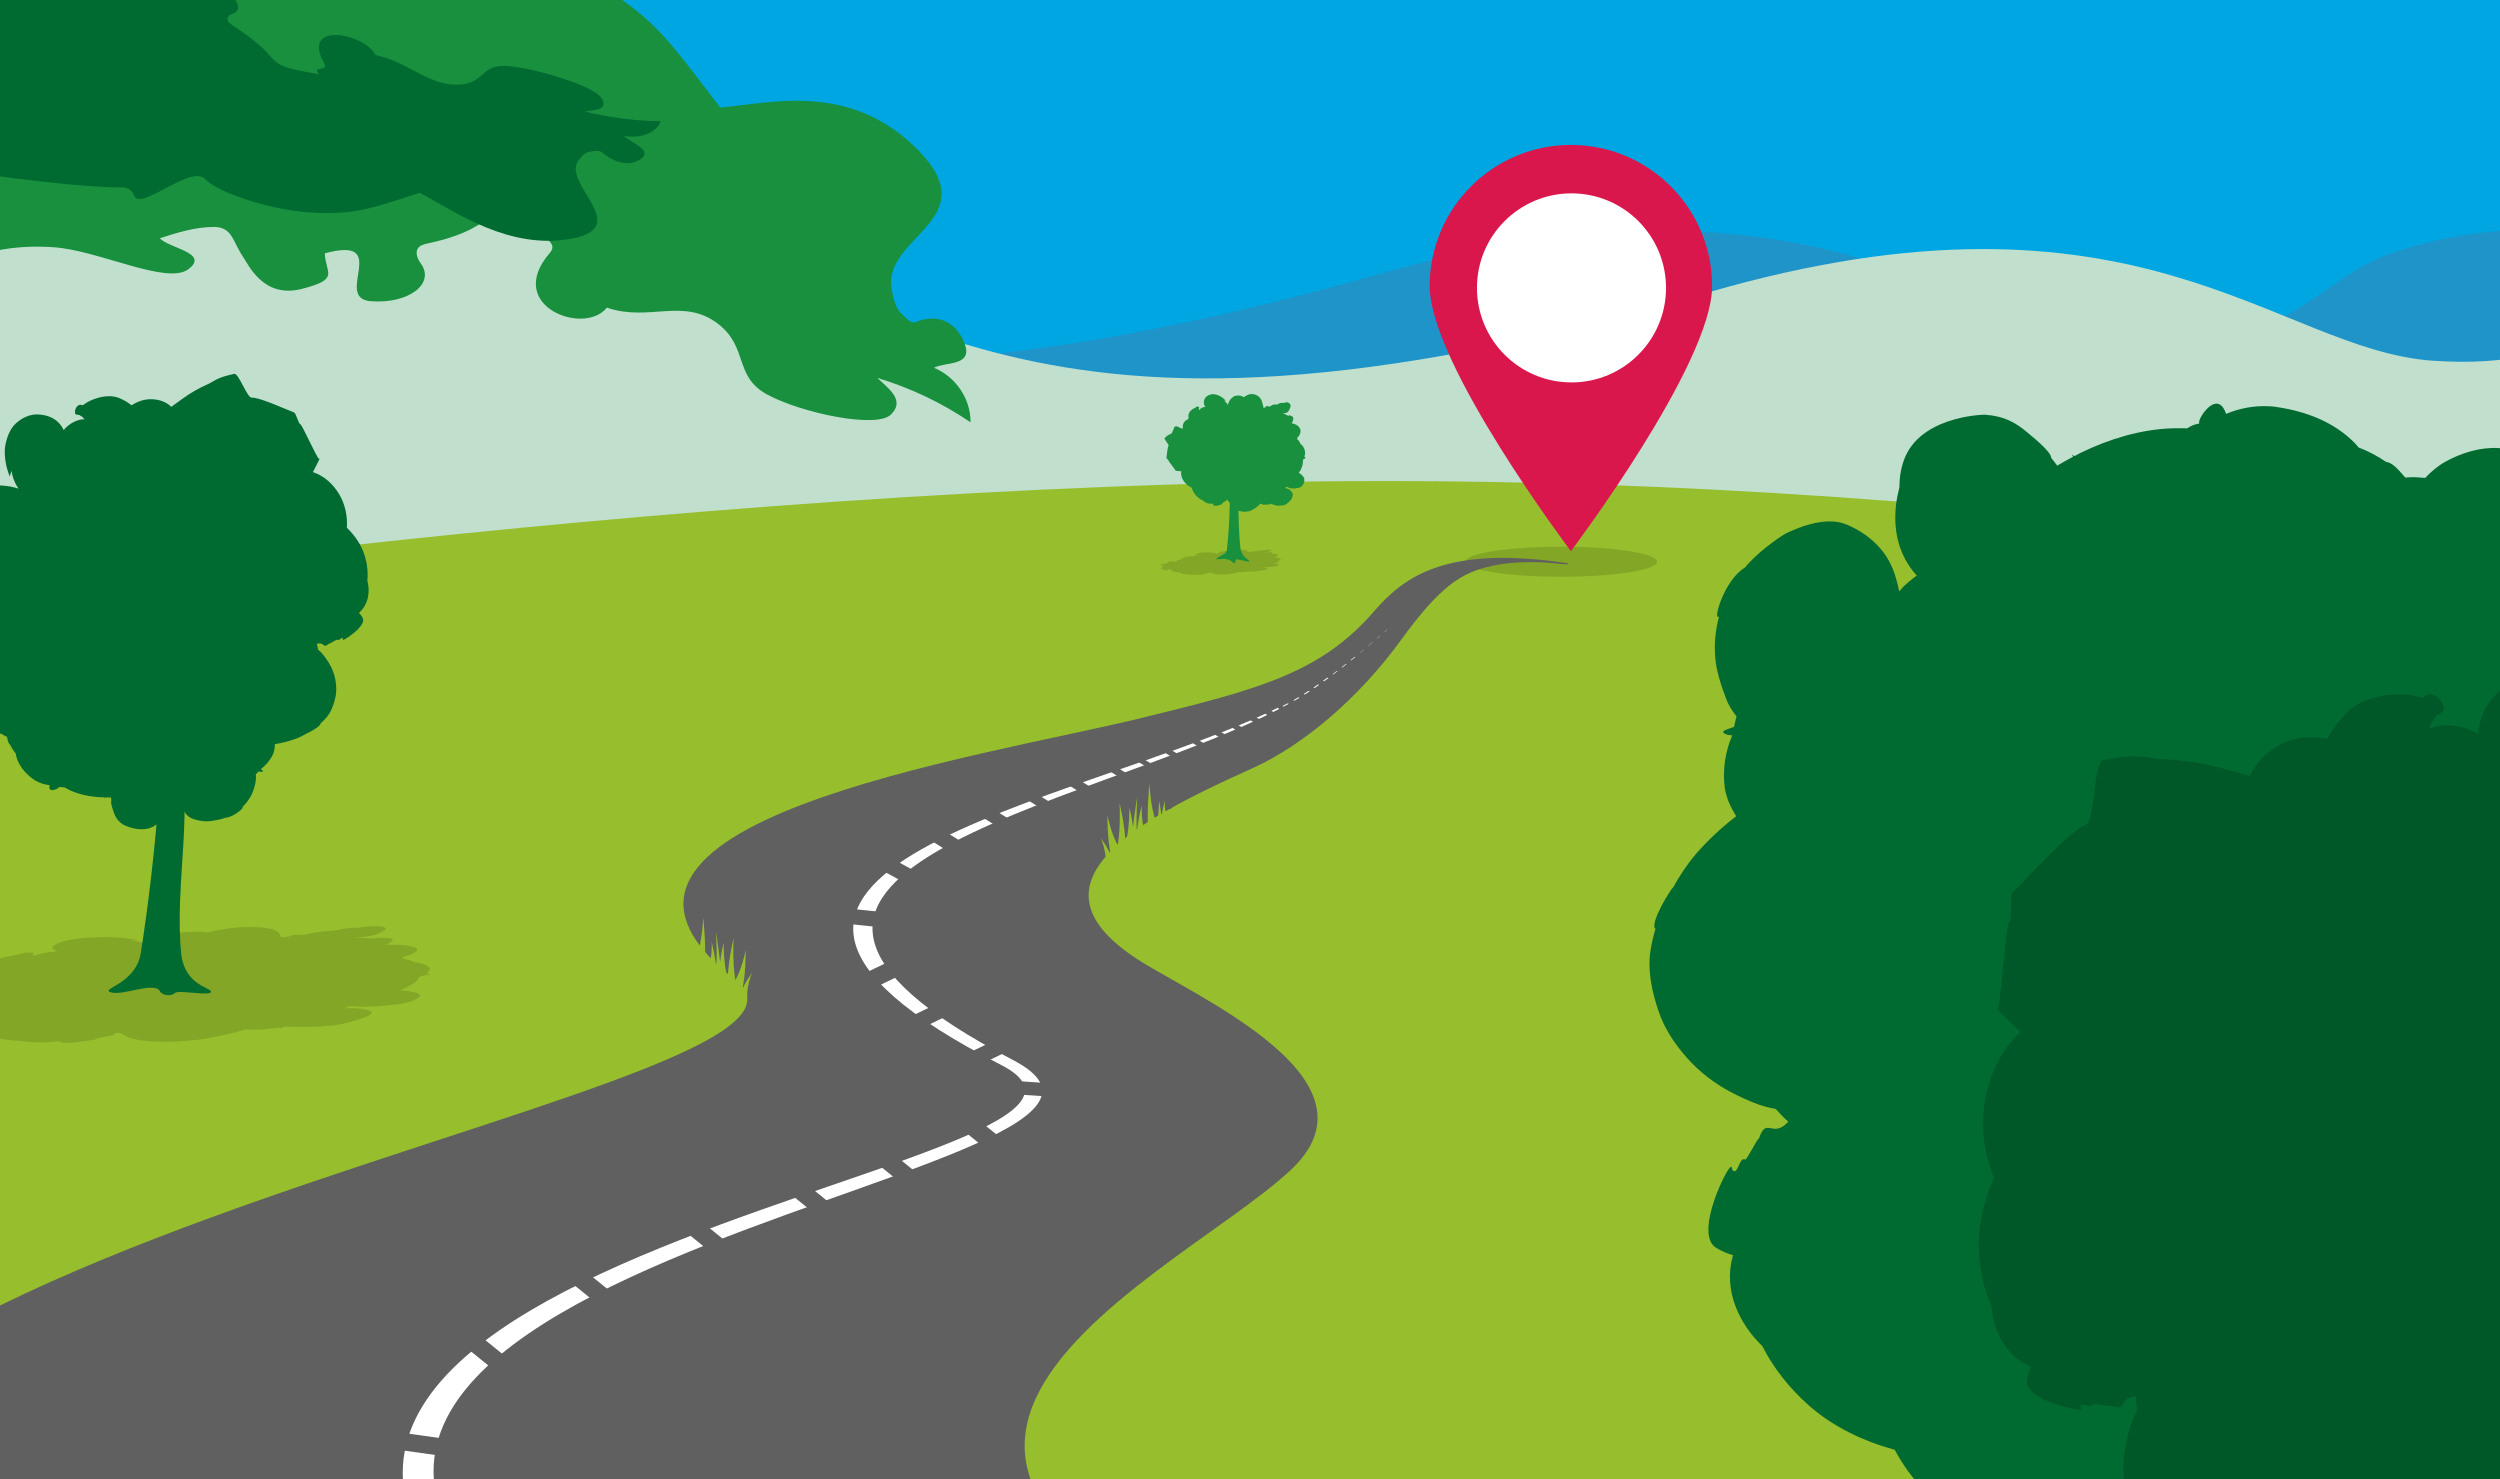 <?xml version="1.0" encoding="UTF-8"?>
<svg xmlns="http://www.w3.org/2000/svg" id="Laag_1" version="1.1" viewBox="0 0 1280 757.5" width="1280" height="757.5" x="0" y="0">
  <!-- Generator: Adobe Illustrator 29.7.1, SVG Export Plug-In . SVG Version: 2.1.1 Build 8)  -->
  <rect x="-196.2" y="-83.7" width="1576.4" height="1080.6" fill="#00a6e1"/>
  <path d="M1412,137s-96.1-38.9-187.4-7.4c-39.8,13.7-52.1,51.9-135.2,46.3-83.1-5.6-156.6-99.8-384.6-35.2-373.1,105.7-424.1-6.8-576-35.2-178.4-33.4-403.3,66.7-403.3,66.7l-4.9,871.2,1698.7,19.5-7.3-925.8Z" fill="#1e94c9"/>
  <path d="M1557.3,146.1s-92.8-38.5-181-7.3c-38.4,13.6-50.4,51.4-130.6,45.9-80.3-5.5-151.2-98.8-371.4-34.9-360.3,104.6-409.5-6.7-556.3-34.9-172.3-33-389.5-23-389.5-23l-4.7,951.7,1640.4,19.3-7.1-916.7Z" fill="#c0e0cd"/>
  <path d="M1380.3,1002.5H-78.9V312.8s418.7-66.5,788.2-66.5,671,66.5,671,66.5v689.7Z" fill="#96be2d"/>
  <ellipse cx="799.3" cy="287.6" rx="49.1" ry="7.7" fill="#83a627"/>
  <path d="M376.4,501.7c-103.8-80.8,125.6-113.8,208.9-134.3,59.1-14.5,90.9-22.8,118.2-54.4,15.8-18.3,37.6-33.9,99.3-24.6,0,0,1.6.9-3.9.3s-20.8-2.2-35.7,1.2-25.5,9.7-46.2,38.2-49.2,53.4-76.3,65.5c-61,27.3-121.5,60.5-52.9,100.9,36.4,21.4,119.5,61.1,73,104.6-63.6,59.4-310.6,162.2,76.9,274.4-98.2-12.2-827.5,17-848.9-14.6-145.1-213.7,567.1-295.3,487.6-357.2Z" fill="#606060"/>
  <path d="M-37,522.1c3.1-.1,6.1-.3,9.2-.4-1.6,1.7-.2,3.2,3.2,4.3,3.3,1.1,8.5,1.9,14.9,2.3,1.5,1.3,4.2,2.6,8.7,3.4,3.4.6,7.5,1.1,12.2,1.3,4.6.8,11.6,1,19,.1.1,0,.2,0,.3,0,.3.3.8.5,1.4.7,2.8.9,18.9-1.8,17.7-1.8-.3,0-.5,0-.8,0-.9-.2,3.2-.5,2.5-.7-.1,0,4.8-.9,4.7-.9,5-.7,0-.6,4-1.6.8.1,1.7.3,2.6.4.2.2.4.5.7.7.6.4,1.5.8,2.5,1.2,1.7.6,4,1.2,6.9,1.6,2.8.4,6.1.6,9.8.7,4,0,8.4,0,12.8-.5,1.7-.2,3.3-.3,4.9-.5,1,.2,9.3-1.3,9.1-1.4,2.6-.5,5.1-1,7.4-1.5,3.1-.7,6.1-1.6,8.7-2.4,1.8.1,3.8.2,6,.1,3.6-.1,7.8-.5,11.4-1.1,0,.3.6.5,1,.3,0,0,.6-.3.9-.5.8,0,1.5-.2,2.3-.3,1.1.1,2.3.2,3.8.2,2.8,0,5.7,0,8.7,0,3-.1,6-.4,8.9-.7-1.4.4,7.9-.7,10.9-1.9.4,0,.8-.2,1.1-.3,1.4-.3,2.6-.7,3.7-1.1,1.2-.4,2.5-.8,3.4-1.2,1.4-.7,2.8-1.5,2.8-2.2,0-.2-.2-.5-.6-.7-1.6-.8-4.6-1.4-9-1.5-1.6,0-3.2,0-4.8,0,.4,0,.8-.2,1.1-.3.9-.2,1.7-.5,2.5-.8.4,0,.8.1,1.2.1,3.9.4,8.5.3,13.6-.1,1.4-.1,2.7-.3,4-.4,2.3-.2,4.7-.4,6.8-.7,9.4-1.5,10.2-4.6,9.9-4.4,0-.1,0-.2-.1-.3-.3-.5-1.4-.9-3.1-1.3-.5-.1-3.9-.9-5.3-.8-.5,0-1.1-.1-1.6-.2.8-.3,1.4-.6,2.1-.9.1,0,.3,0,.4,0,0,0,0,0,0,0,0,0-.2,0-.3-.1.3-.1.6-.3.9-.4,3.2-1.5,5.6-3.1,6.2-4.5.1-.2.2-.5.2-.7.4-.2.8-.3,1-.5,0,0,.1-.1.2-.2,0,0,0,0,0,0,.6,0,6.8-1.1,3.4-1.3-.3,0-.7,0-1.1,0,1.4-.7,2.1-1.4,2.1-2.1,0-.1,0-.3,0-.4-.6-1.3-2.5-2.4-6.8-3.1-.3,0-.7,0-1-.1-.7-.4-1.6-.8-2.8-1.1,0-.3-2.4-.6-3.1-.7,0,0,0,0,0,0,0,0,0,0,0-.1.1-.3.2-.5,0-.8,1.5-.4,2.8-.8,3.8-1.2,2.1-.8,3.5-1.8,3.5-2.6,0-.3-.2-.6-.8-.9-2.4-1.3-8.6-1.8-15.6-1.6.6-.2,1.1-.4,1.6-.6,1.7-.8,2.3-1.6,2.3-2.4,0-.3-6.4-.8-7.6-.5-.6.1-1.2.2-1.8.3-.5,0-1,0-1.4,0-3-.2-6.1-.4-9.1-.5,3.7-.1,7.8-.5,10.7-1.3,2.1-.6,5.7-2.7,5.7-3.1,0,0,0-.1,0-.2-.3-.5-1.1-.9-3.2-1.1-1.7-.1-3.5-.1-5.8,0-1.7.2-3.4.4-4.8.7-1.4,0-3,0-4.9.2-2.4.2-4.9.7-7,1.2-.8,0-1.7.1-2.5.2.2-.1-6.3.5-7.7.8-1.9.4-3.9.8-6,1.2-.3,0-.5,0-.8.1.1-.1-5.1-.2-5.9.3-.4.2-.9.4-1.4.7-.5,0-1.1,0-1.6.1-.8,0-1.5,0-2.2,0,0-.3,0-.6-.2-.9-.7-1.1-1.4-2.4-4.5-3.2-2.7-.7-6.5-1.1-11.6-1.1-3.9,0-8.3.4-12.1,1-3.2.5-6.4,1.1-8.7,1.8-.6,0-1.3-.1-1.9-.2-2.7-.2-6.2-.1-9.5,0-3,.2-6.9.6-9.4,1.2-3.3.8-6.2,1.6-8,2.5-1.5.7-2.9,1.5-3.5,2.2,0,0,0,0,0,0-.9-.4-1.9-.7-3.1-.9-1.1-.2-2.5-.5-4-.7,1.2,0,2.4,0,3.7,0,0,0,0,0,0,0,0,0,0,0,0,0-1.9-.4-4.1-.9-6.7-1.1-2.6-.3-5.4-.6-8.7-.6-4.3,0-9.6,0-14.3.6-5,.6-9.2,1.5-11.7,2.6-2.3,1-3.4,2.1-2.2,3,.4.4,1.2.7,2.2,1-4.3.4-8.5,1.1-11.3,2-.3.1-.6.2-.9.3-.2-.1-.4-.3-.6-.4,0-.2,0-.3,0-.5,1-.3,1-.7.1-.6.1-.1-5.6-.3-6.3.7-2.7.4-5.2.9-7.5,1.4-3.6.9-7,2-7.8,3-.5.7-.6,1.4-.2,2-3.8.7-7,1.4-9.3,2.3-2.5,1-3.6,2.1-2.6,3,0,0,0,0,0,0-5.5.8-10.3-.8-15.5.2-2.4.4-5.6,3.3-7.9,3.8-2.1.4-4.5.8-6.6,1.3-2.7.6-4.9,1.2-7.2,1.9-1.9.6,8.4,2.7,6.7,3.2-2.7.9-4.9,5.3-5.8,6.2-.2.3,4.3,1,4.1,1.2-1,.1,13,3.7,11.9,3.8" fill="#83a627"/>
  <path d="M654.2,362.4c-100.7,49.9-338.3,82.3-141.9,182.7,107.6,55-524.3,100.4-224.7,317.9l17.6-3c-304.2-211.6,332.4-255.4,213.4-317.3-186.2-96.8,36.7-127.9,136.3-179.7l-.6-.6Z" fill="#fff"/>
  <polygon points="238.9 747.2 194.7 741 196.1 732.2 240.3 738.4 238.9 747.2" fill="#606060"/>
  <polygon points="264.4 710.8 230.5 683.3 236.6 676.5 270.5 704 264.4 710.8" fill="#606060"/>
  <polygon points="316.6 676.3 282.7 648.8 288.9 642.1 322.8 669.5 316.6 676.3" fill="#606060"/>
  <polygon points="375.1 650.2 341.2 622.7 347.4 615.9 381.3 643.4 375.1 650.2" fill="#606060"/>
  <polygon points="425.5 628.2 391.6 600.7 397.7 593.9 431.6 621.4 425.5 628.2" fill="#606060"/>
  <polygon points="471.4 613.9 437.5 586.4 443.7 579.7 477.6 607.2 471.4 613.9" fill="#606060"/>
  <polygon points="512.3 594.3 478.4 566.8 484.6 560.1 518.5 587.6 512.3 594.3" fill="#606060"/>
  <polygon points="545.8 562 501.2 559.1 501.7 552.3 546.3 555.2 545.8 562" fill="#606060"/>
  <polygon points="531.8 530.6 492 549.8 488.3 542.8 528 523.6 531.8 530.6" fill="#606060"/>
  <polygon points="500.1 512.8 460.3 532 456.6 525.1 496.4 505.9 500.1 512.8" fill="#606060"/>
  <polygon points="473.9 493.1 434.1 512.3 429.9 504.5 469.7 485.3 473.9 493.1" fill="#606060"/>
  <polygon points="471.4 476.9 426.9 472.3 427.9 464.5 472.3 469.1 471.4 476.9" fill="#606060"/>
  <polygon points="480.7 461.5 442 440.4 446.1 433.8 484.8 454.9 480.7 461.5" fill="#606060"/>
  <polygon points="508.1 450 470.8 426.7 475.3 420.4 512.6 443.6 508.1 450" fill="#606060"/>
  <polygon points="538.3 440.5 501 417.2 504.7 411.9 542 435.2 538.3 440.5" fill="#606060"/>
  <polygon points="560.4 431 523.1 407.7 526 403.5 563.3 426.7 560.4 431" fill="#606060"/>
  <polygon points="577.4 420.9 540.1 397.6 543 393.4 580.3 416.6 577.4 420.9" fill="#606060"/>
  <polygon points="599.4 414.3 562.1 391.1 564.2 388.1 601.5 411.3 599.4 414.3" fill="#606060"/>
  <polygon points="606.8 401.8 577.2 383.4 575.6 385.6 605.2 404 606.8 401.8" fill="#606060"/>
  <polygon points="619.3 396.2 591 378.6 589.4 381 617.7 398.6 619.3 396.2" fill="#606060"/>
  <polygon points="628.6 391.6 599.2 373.3 600.8 370.9 630.2 389.2 628.6 391.6" fill="#606060"/>
  <polygon points="640.8 387.8 611.4 369.5 613 367.2 642.4 385.5 640.8 387.8" fill="#606060"/>
  <polygon points="649.2 384 619.8 365.7 621.4 363.4 650.8 381.7 649.2 384" fill="#606060"/>
  <polygon points="658.7 380.3 629.3 361.9 630.9 359.6 660.3 377.9 658.7 380.3" fill="#606060"/>
  <polygon points="665.9 376.7 636.5 358.4 638.2 356 667.6 374.3 665.9 376.7" fill="#606060"/>
  <path d="M680.4,346.7c-8.3,6.2-16.6,11.6-23.5,14.9" fill="none" stroke="#fff" stroke-miterlimit="10" stroke-width=".5"/>
  <path d="M694.2,336c-4.1,3.3-8.3,6.7-12.6,9.9" fill="none" stroke="#fff" stroke-miterlimit="10" stroke-width=".3"/>
  <path d="M710.3,322.3c-4.6,4.1-9.1,7.9-14.8,12.6" fill="none" stroke="#fff" stroke-miterlimit="10" stroke-width=".1"/>
  <polygon points="672.1 367.9 648.1 353.2 649.8 350.8 673.8 365.6 672.1 367.9" fill="#606060"/>
  <polygon points="677.6 364.8 655.7 351.5 657.3 349.2 679.2 362.5 677.6 364.8" fill="#606060"/>
  <polygon points="681.7 360.8 661.3 348.5 663 346.2 683.3 358.5 681.7 360.8" fill="#606060"/>
  <polygon points="687.2 358.1 664.9 344.2 666.6 341.9 688.8 355.7 687.2 358.1" fill="#606060"/>
  <polygon points="689.2 352.8 671.3 341.7 672.9 339.4 690.8 350.5 689.2 352.8" fill="#606060"/>
  <polygon points="694.2 349.5 677.7 339.2 679.3 336.9 695.9 347.2 694.2 349.5" fill="#606060"/>
  <polygon points="699.1 346.1 684.1 336.8 685.7 334.4 700.8 343.8 699.1 346.1" fill="#606060"/>
  <polygon points="702 341.3 690.5 334.3 692.1 332 703.6 339 702 341.3" fill="#606060"/>
  <polygon points="706.2 337.4 696.9 331.8 698.5 329.5 707.8 335.1 706.2 337.4" fill="#606060"/>
  <polygon points="707.3 331.7 699.3 326.9 700.9 324.5 708.9 329.3 707.3 331.7" fill="#606060"/>
  <polygon points="710.7 328 700.8 322 702.4 319.6 712.3 325.6 710.7 328" fill="#606060"/>
  <line x1="917.4" y1="565.5" x2="928.6" y2="567.8" fill="none"/>
  <path d="M876.6,146.5c0,39.9-72.3,135.7-72.3,135.7,0,0-72.3-95.8-72.3-135.7s32.4-72.3,72.3-72.3,72.3,32.4,72.3,72.3Z" fill="#da174d"/>
  <g>
    <path d="M81.3,369.4c3.1,8.8-1,66.1-9.2,118.5-2.6,16.3-21.5,18.3-15.2,20.2,6.3,1.9,22.8-6.1,25.2-.2,1.7,2,5.8,2.2,7.5.5s17.7,1.7,18.4-.5-12.8-2.9-15.1-18.6c-4.1-36.2,7.7-80.2-3-107.4-10.6-27.2-21.2-33.1-21.2-33.1l-1.9.3s11.4,11.6,14.5,20.3Z" fill="#006b31"/>
    <path d="M107.2,355.3l-18.3,29.9s4,7.8,4,7.2c.4-5.7,3.7-13.3,6.7-19.5.2-.5,13.6-3.8,13.6-3.8l-.4-1.3s-11.9,1.9-11.4,1.1c3.9-7.1,7.6-12.4,7.6-12.4l-1.8-1.2Z" fill="#006b31"/>
    <path d="M84.6,394.4c-12.1-6.7-15.3-15.9-15.3-15.9l-1.3-.5,1.1,5.9-12.6-10.3-.3,2.3c3.9,4.1,28.1,25,28.4,24.6.3-.5,0-6.1,0-6.1" fill="#006b31"/>
  </g>
  <path d="M626.6,178.9s0,0-.1,0c0,0,0,0,.1,0,0,0,0,0,0,0Z" fill="#18903d"/>
  <path d="M602.4,241.1c.8,0,1.6.2,2.4.2-.3,1.7.2,3.4,1.2,4.9,1,1.5,2.4,2.7,4.1,3.5.5,1.5,1.3,3,2.5,4.3.9.9,2.1,1.7,3.3,2.3,1.3,1.2,3.1,1.9,5,1.5,0,0,0,0,0,0,.1.3.2.6.4.8.8,1.2,4.9-.6,4.5-.7,0,0-.1,0-.2,0-.2-.3.8-.3.6-.6,0,0,1.2-.6,1.2-.7,1.3-.4,0-.6.9-1.4.2.2.5.4.7.6,0,.3.1.5.2.8.2.5.5,1,.7,1.4.5.8,1.1,1.5,1.9,2.2.8.6,1.7,1.1,2.6,1.4,1.1.3,2.2.5,3.3.4.4,0,.9-.1,1.3-.2.3.3,2.4-.8,2.3-.9.7-.3,1.3-.7,1.9-1.1.8-.6,1.5-1.3,2.1-2,.5.3,1,.5,1.6.6.9.1,2,0,3-.3,0,.3.2.6.3.4,0,0,.1-.3.2-.5.2,0,.4,0,.6-.1.3.2.6.4,1,.5.7.2,1.5.5,2.3.5.8,0,1.6,0,2.3-.2-.3.3,2-.2,2.7-1.2,0,0,.2-.1.3-.2.3-.3.6-.6.9-.9.3-.3.6-.7.8-1.1.3-.6.6-1.4.6-2.1,0-.3,0-.5-.2-.8-.5-1-1.3-1.8-2.5-2.2-.4-.1-.8-.2-1.3-.3,0,0,.2-.1.3-.2.2-.2.4-.4.6-.6.1,0,.2.2.3.2,1,.7,2.3.9,3.6.8.4,0,.7,0,1-.2.6,0,1.2,0,1.8-.3,2.4-.9,2.4-4.2,2.3-4,0-.1,0-.2,0-.4-.1-.6-.4-1.1-.9-1.6-.1-.2-1.1-1.2-1.5-1.2-.1-.1-.3-.2-.4-.3.2-.3.3-.5.5-.8,0,0,0,0,.1,0,0,0,0,0,0,0,0,0,0,0,0-.1,0-.1.1-.2.2-.3.7-1.4,1.3-2.9,1.3-4.4,0-.3,0-.5,0-.8.1-.1.2-.3.2-.4,0,0,0-.1,0-.2,0,0,0,0,0,0,.2.1,1.7-.7.8-1.2,0,0-.2,0-.3-.1.3-.7.5-1.4.4-2.1,0-.2,0-.3,0-.4-.2-1.4-.8-2.7-2-3.8,0,0-.2-.1-.3-.2-.2-.5-.5-.9-.8-1.4,0-.4-.7-.8-.9-.9,0,0,0,0,0,0,0,0,0,0,0-.1,0-.3,0-.6,0-.8.4-.3.7-.6.9-1,.5-.8.8-1.7.8-2.6,0-.4-.1-.7-.3-1-.7-1.6-2.4-2.5-4.3-2.8.1-.2.3-.4.4-.6.4-.7.5-1.6.4-2.4,0-.3-1.8-1.3-2.1-1-.1,0-.3.2-.4.2-.1,0-.3-.1-.4-.2-.8-.4-1.6-.8-2.4-1.2,1,.1,2,0,2.7-.7.5-.5,1.3-2.5,1.3-2.9,0,0,0-.1,0-.2-.1-.6-.3-1-.9-1.4-.5-.3-.9-.4-1.5-.3-.4,0-.9.2-1.2.4-.4-.2-.8-.2-1.3-.1-.6,0-1.3.4-1.8.8-.2,0-.4,0-.7,0,0-.1-1.6,0-2,.3-.5.3-1,.6-1.5.8,0,0-.1,0-.2,0,0-.1-1.4-.6-1.6-.1,0,.2-.2.4-.3.6-.1,0-.3,0-.4,0-.2,0-.4,0-.6,0,0-.3,0-.7-.1-1-.3-1.3-.6-2.7-1.4-3.8-.8-.9-1.8-1.7-3.1-2-1-.2-2.2-.2-3.1.2-.8.3-1.6.7-2.2,1.3-.2-.1-.3-.2-.5-.3-.7-.4-1.6-.6-2.5-.6-.8,0-1.8.2-2.4.6-.8.6-1.5,1.2-2,2.1-.3.7-.7,1.4-.8,2.1,0,0,0,0,0,0-.3-.4-.5-.9-.9-1.2-.3-.3-.7-.7-1.1-1,.3,0,.6.2,1,.2,0,0,0,0,0,0,0,0,0,0,0,0-.5-.6-1.1-1.2-1.8-1.7-.7-.5-1.5-1-2.4-1.3-1.1-.4-2.5-.7-3.7-.3-1.3.3-2.3,1-2.9,2-.5,1-.7,2-.4,3.1.1.4.4.8.6,1.2-1.1.1-2.2.6-2.9,1.4,0,0-.1.2-.2.3,0-.2-.1-.3-.2-.5,0-.2,0-.3,0-.5.2-.2.2-.7,0-.6,0-.1-1.5-.7-1.6.3-.7.2-1.3.6-1.9,1-.9.7-1.7,1.7-1.8,2.7,0,.7,0,1.4,0,2.1-1,.4-1.8,1-2.3,1.8-.6.9-.8,2-.5,3,0,0,0,0,0,0-1.4.5-2.8-1.6-4.1-.9-.6.3-1.3,3.2-1.8,3.5-.5.3-1.1.6-1.7.9-.7.4-1.2,1-1.8,1.5-.5.5,2.4,3.4,2,3.9-.6.8-.9,5.3-1.1,6.2,0,.3,1.2,1.3,1.2,1.6-.3,0,3.7,4.8,3.4,4.9" fill="#18903d"/>
  <path d="M597.5,291.5c.7,0,1.4,0,2.1,0-.4.4,0,.7.7,1,.7.3,1.9.4,3.4.5.3.3,1,.6,2,.8.8.1,1.7.2,2.7.3,1,.2,2.6.2,4.3,0,0,0,0,0,0,0,0,0,.2.1.3.2.6.2,4.3-.4,4-.4,0,0-.1,0-.2,0-.2,0,.7-.1.6-.2,0,0,1.1-.2,1.1-.2,1.1-.2,0-.1.9-.4.2,0,.4,0,.6,0,0,0,0,.1.2.2.1,0,.3.2.6.3.4.1.9.3,1.5.4.6,0,1.4.1,2.2.2.9,0,1.9,0,2.9-.1.4,0,.8,0,1.1-.1.2,0,2.1-.3,2.1-.3.6-.1,1.2-.2,1.7-.3.7-.2,1.4-.4,2-.5.4,0,.9,0,1.3,0,.8,0,1.8-.1,2.6-.2,0,0,.1.1.2,0,0,0,.1,0,.2-.1.2,0,.3,0,.5,0,.3,0,.5,0,.9,0,.6,0,1.3,0,2,0,.7,0,1.4,0,2-.2-.3,0,1.8-.2,2.5-.4,0,0,.2,0,.3,0,.3,0,.6-.2.8-.2.3,0,.6-.2.8-.3.3-.2.6-.3.6-.5,0,0,0-.1-.1-.2-.4-.2-1-.3-2-.3-.4,0-.7,0-1.1,0,0,0,.2,0,.3,0,.2,0,.4-.1.6-.2,0,0,.2,0,.3,0,.9,0,1.9,0,3.1,0,.3,0,.6,0,.9,0,.5,0,1.1,0,1.5-.2,2.1-.3,2.3-1,2.2-1,0,0,0,0,0,0,0-.1-.3-.2-.7-.3-.1,0-.9-.2-1.2-.2-.1,0-.2,0-.4,0,.2,0,.3-.1.5-.2,0,0,0,0,0,0,0,0,0,0,0,0,0,0,0,0,0,0,0,0,.1,0,.2,0,.7-.3,1.3-.7,1.4-1,0,0,0-.1,0-.2.1,0,.2,0,.2-.1,0,0,0,0,0,0,0,0,0,0,0,0,.1,0,1.5-.3.8-.3,0,0-.2,0-.2,0,.3-.2.5-.3.5-.5,0,0,0,0,0,0-.1-.3-.6-.5-1.5-.7,0,0-.1,0-.2,0-.2,0-.4-.2-.6-.2,0,0-.5-.1-.7-.2,0,0,0,0,0,0,0,0,0,0,0,0,0,0,0-.1,0-.2.3,0,.6-.2.9-.3.5-.2.8-.4.8-.6,0,0,0-.1-.2-.2-.6-.3-1.9-.4-3.5-.4.1,0,.3,0,.4-.1.4-.2.5-.4.5-.5,0,0-1.5-.2-1.7-.1-.1,0-.3,0-.4,0-.1,0-.2,0-.3,0-.7,0-1.4,0-2.1-.1.8,0,1.8-.1,2.4-.3.5-.1,1.3-.6,1.3-.7,0,0,0,0,0,0,0-.1-.2-.2-.7-.2-.4,0-.8,0-1.3,0-.4,0-.8,0-1.1.2-.3,0-.7,0-1.1,0-.5,0-1.1.2-1.6.3-.2,0-.4,0-.6,0,0,0-1.4.1-1.7.2-.4,0-.9.2-1.4.3,0,0-.1,0-.2,0,0,0-1.2,0-1.3,0,0,0-.2,0-.3.1-.1,0-.2,0-.4,0-.2,0-.3,0-.5,0,0,0,0-.1,0-.2-.2-.3-.3-.5-1-.7-.6-.2-1.5-.3-2.6-.2-.9,0-1.9,0-2.7.2-.7.1-1.5.2-2,.4-.1,0-.3,0-.4,0-.6,0-1.4,0-2.2,0-.7,0-1.6.1-2.1.3-.7.2-1.4.4-1.8.6-.3.2-.7.3-.8.5,0,0,0,0,0,0-.2,0-.4-.2-.7-.2-.3,0-.6-.1-.9-.1.3,0,.6,0,.8,0,0,0,0,0,0,0,0,0,0,0,0,0-.4-.1-.9-.2-1.5-.3-.6,0-1.2-.1-2-.1-1,0-2.2,0-3.2.1-1.1.1-2.1.3-2.6.6-.5.2-.8.5-.5.7.1,0,.3.2.5.2-1,0-1.9.3-2.6.5,0,0-.1,0-.2,0,0,0,0,0-.1,0,0,0,0,0,0-.1.2,0,.2-.2,0-.1,0,0-1.3,0-1.4.2-.6,0-1.2.2-1.7.3-.8.2-1.6.5-1.8.7-.1.2-.1.3,0,.4-.9.1-1.6.3-2.1.5-.6.2-.8.5-.6.7,0,0,0,0,0,0-1.2.2-2.3-.2-3.5,0-.5.1-1.3.8-1.8.9-.5.1-1,.2-1.5.3-.6.1-1.1.3-1.6.4-.4.1,1.9.6,1.5.7-.6.2-1.1,1.2-1.3,1.4,0,0,1,.2.9.3-.2,0,2.9.8,2.7.9" fill="#83a627"/>
  <g>
    <path d="M629.7,249.2s.3,15.6-1.5,32.1c-.3,3-3.9,2.9-5.6,5.1l4.2-.3s4,.5,4.7,2.3c1.1,0,1-.9,1.2-1.8s6.7,1.5,6.9.8-3.7-1.8-4.5-6.7c-1.3-11.3-1-28.2-1-28.2l-4.4-8.6-.9.4.8,4.9Z" fill="#18903d"/>
    <path d="M633.9,246.2l-2.4,6.2s.5.7.6.6c.1-.1,2.4-6.5,2.4-6.5l-.6-.4Z" fill="#18903d"/>
    <path d="M631.2,256.8c-.6-.5-4.9-3.7-4.9-3.7l-.5.3s5.3,5.5,5.4,5.3c0-.1,0-1.9,0-1.9" fill="#18903d"/>
  </g>
  <path d="M1058.8,811.9c-.9-7.3-1.5-14.6-2-22-17.7,2.9-35.3-1.5-50.8-10.4-15.1-8.6-27.6-21.7-35.9-37.2-16.1-4.4-31.7-11.8-44.3-23-9.6-8.6-17.7-18.7-23.5-30.1-12-11.6-19.9-28.5-15.2-45.8,0-.3.2-.5.3-.7-3-.9-6-2.1-8.7-3.8-12.1-7.2,7-44.4,7.8-41.4.2.6.5,1.2.7,1.8,2.8,2.3,3.3-7.4,6.4-5.6.7.3,6.3-11.1,7-10.8,3.9-11.6,6.8.4,15-8.6-2.3-2-4.4-4.2-6.4-6.5-2.8-.5-5.6-1.2-8.3-2.1-5.1-1.8-10-4.1-14.8-6.6-8.3-4.4-16-10.3-22.4-17.5-6.2-7-11.6-15-14.6-24.1-3.2-9.6-5.6-20.1-4.1-30.4.6-4,1.5-7.8,2.6-11.5-3.3-2.6,8.4-21.5,9-21.1,3.3-6,7-11.7,11.5-17,6-7,13.2-13.7,20.8-19.6-2.7-4.4-5.1-9.4-5.8-14.5-1.2-8.6.1-18.4,3.8-26.9-3.5,0-6-1.8-3.8-2.6-.1,0,3.1-1.2,4.8-1.8.2-1.8.8-3.5,1.2-5.3-2.2-2.8-4.1-5.7-5.4-9.2-2.5-6.8-4.9-13.7-5.5-21-.6-7.1.1-14.2,2-21-3.6,3.1,2.5-18.7,13.2-25,.7-.8,1.4-1.7,2.2-2.5,2.9-3,5.9-5.8,9.2-8.3,3.5-2.6,7.1-5.6,11.1-7.4,6.6-3,14.7-5.8,22.3-5.4,2.7.1,5.3.7,7.8,1.8,10,4.3,18.9,11.9,23.1,22.5,1.5,3.8,2.5,7.6,3.3,11.5.8-.8,1.5-1.8,2.3-2.6,2-1.9,4.3-3.8,6.7-5.5-.9-1-1.7-2-2.5-3-7.1-9.5-9.4-20.6-8.2-32.6.3-3.2,1-6.4,1.8-9.5,0-5.5.9-11,3.1-16,9.6-21.7,43.8-21.7,41.9-21.1,1.2,0,2.5.2,3.9.5,6.2,1.1,11.4,4,16.2,8.1,1.6,1.4,12.7,10,12.6,13.3,1,1.3,2.1,2.6,3.1,4,2.7-1.6,5.4-3.1,8.2-4.6-.3-.3-.5-.7-.8-1,0,0,0,0,0,0,.5.2,1,.5,1.5.7,1.2-.6,2.4-1.4,3.6-1.9,14.3-6.9,30.2-11.7,46-12.3,2.6-.1,5.3,0,8.1,0,1.5-1,3-1.8,4.6-2.1.5-.1,1.1-.3,1.6-.4,0,0,0-.1-.1-.2-1.1-1.5,7.7-15.7,12.6-7.3.5.8.8,1.7,1.2,2.6,6.9-2.9,14.5-4.3,21.8-3.9,1.6,0,3.1.2,4.7.5,14.5,2.2,28.6,7.5,39.2,18.2.8.8,1.4,1.6,2.1,2.4,5,1.9,9.7,4.4,14.1,7.4,3.9.4,7.9,6,9.6,7.8,0,0,.1.1.2.2.5,0,.9,0,1.4-.1,2.9-.2,5.9,0,8.8.3,3.1-3.3,6.5-6.2,10.5-8.4,8-4.4,17.6-7.4,26.9-6.9,3.7.2,7.4.9,10.9,2.4,16.2,6.6,25.8,21.8,28.9,38.6,1.9-1.2,3.9-2.5,6-3.5,7.6-3.5,16.7-4.4,25.4-4,3.4.2,13.3,16,10.8,18.7-1,1.3-1.7,2.7-2.6,4,.7,1.2,1.3,2.4,2,3.5,4.3,7.4,8.3,14.8,12.6,22.2-1.3-8.8.3-18.6,7.1-25,4.9-4.6,26-12.2,30.4-11.9.7,0,1.4.1,2.2.2,6,1.1,10.6,3.1,14.1,8.4,2.9,4.3,4.1,8.5,3.5,13.8-.4,4.1-1.9,7.9-4.1,11.3,1.7,3.4,2.3,7.3,1.5,11.8-1,5.7-4.1,11.4-8,16.2,0,2,0,3.9,0,5.9,1.1-.5-.5,15-3.2,18-3.4,4.3-6.3,8.8-8.8,13.7-.3.6-.5,1.3-.8,1.9,1.5-.2,6.2,12.5,1.4,14.1-2.2.9-4.2,1.8-6.3,2.9,0,1.3-.2,2.6-.2,3.9.2,1.8.6,3.6.9,5.3,3.4.2,6.8.5,10.2,1.1,13.1,2.5,28,4.9,39.2,12.9,9.9,7,17.3,16.4,20.2,28.6,2.2,9.3,1.5,19.7-2.2,28.6-3.1,7.4-7.6,14.8-13.8,20,1.1,1.5,2.2,3.1,3.2,4.8,4.2,6.6,6,14.9,5.9,22.9,0,7.1-1.8,16.2-6.5,21.8-6.2,7.4-13.1,13.9-22,17.9-7.2,3.2-14.7,6.1-22.5,7.2-.3,0-.6,0-.9.1,4.6,2.3,8.9,4.9,12.8,8.1,3.5,2.8,7,6.2,10.1,10-.8-2.9-1.6-5.9-2.4-8.8,0,0,0,0,0,0,0,0,0,0,0,0,6.4,4.9,12.5,10.4,17.6,16.7,5.3,6.6,10.2,13.4,13.2,21.4,3.9,10.3,6.7,23,3.4,34.1-3.5,11.6-10.1,21.2-21,26.5-10,4.9-21.5,6.8-32.1,3.6-4.3-1.3-8.5-3.3-12.3-5.9-1.4,10.2-6.3,19.8-14.4,26-1,.8-2.1,1.3-3.2,2,1.6.6,3.2,1.2,5,1.6,1.8.3,3.6.2,5.4.3,2.6-2.1,7.1-2,6.7.1,1.6-.2,7,13.5-3.7,14.8-2.4,6.3-5.9,11.9-10.7,17.3-7.2,8.1-17.6,15.7-28.5,16.9-7.4.8-14.8.7-21.9-.7-4.7,8.8-10.5,16-19.4,21-9.7,5.4-21.1,7.4-31.7,4.4,0,0-.2,0-.3,0-5.6,12.6-10.5,26.1-17.5,37.9-3.3,5.5-6.7,10.9-10.4,16.1-3.4,4.9-5.9,10.4-9.5,15.1-4.6,6.2-10.1,11.1-15.8,16.1-4.9,4.3-35.7-22-41-18.1-8.1,5.9-55.2,8.6-65.2,10.2-2.8.4-13.9-10.9-16.8-10.7-.7,2.4-50.3-33.4-51.2-31.1" fill="#006b31"/>
  <path d="M1022.6,516.8c3.9,4,7.9,7.8,11.9,11.6-10.1,9.3-16,22-18.2,35.5-2.2,13.1-.5,26.8,4.6,39.1-5.1,11.8-8.3,24.6-7.7,37.4.4,9.8,2.5,19.4,6.4,28.3,1.1,12.7,7.2,25.4,19.6,30.7.2,0,.4.1.6.2-.9,2.3-1.6,4.6-2,7-1.6,10.6,29.4,16.7,28.1,14.8-.3-.4-.5-.8-.7-1.3,0-2.7,5.9,1.5,6.4-1.2.2-.5,9.5,1.4,9.7.9,8.6,3.1,3-4.3,12.2-4.9.1,2.3.3,4.6.8,6.9-1,2-2,3.9-2.7,6-1.4,3.9-2.4,7.9-3.2,12-1.4,7.1-1.6,14.5-.5,21.7,1.1,7,3.3,14,7.1,20.1,4.1,6.4,9.1,12.8,15.9,16.8,2.7,1.5,5.3,2.8,8,3.9,0,3.2,16.6,5.1,16.7,4.5,5.1.8,10.2,1.3,15.4,1.1,7-.3,14.4-1.5,21.4-3.3,1.3,3.7,3.1,7.5,5.7,10.3,4.5,4.8,10.9,8.6,17.6,10.4-1.7,2.1-1.9,4.5-.3,3.5,0,0,2.2-1.3,3.4-2,1.1.7,2.4,1.2,3.7,1.7.6,2.6,1.4,5.1,2.8,7.6,2.8,4.7,5.7,9.4,9.7,13.2,3.9,3.7,8.4,6.6,13.3,8.7-3.5.7,12.1,7.3,21,3.9.8,0,1.7,0,2.5-.1,3.2-.3,6.2-.8,9.3-1.7,3.2-.8,6.7-1.6,9.6-3.2,4.9-2.6,10.4-6.1,13.8-10.9,1.2-1.7,2.2-3.5,2.7-5.5,2.3-8,2.1-17-2.2-24.5-1.5-2.7-3.3-5.1-5.2-7.4.9,0,1.7,0,2.6-.2,2.1-.3,4.3-.8,6.4-1.5.1,1,.3,2,.6,2.9,2.2,8.7,7.6,15.4,15.2,20.3,2,1.3,4.2,2.4,6.4,3.4,3.2,2.5,6.9,4.6,10.9,5.7,17.4,4.4,33.7-16.1,32.5-15.3.6-.8,1.1-1.6,1.6-2.6,2.3-4.3,3.1-8.8,3-13.6,0-1.6.2-12.3-1.8-13.8-.3-1.2-.6-2.5-.8-3.7,2.2-.8,4.4-1.8,6.6-2.8,0,.3.2.6.2,1,0,0,0,0,0,0,.1-.4.2-.8.3-1.2.9-.4,1.9-.8,2.9-1.2,10.9-5.4,21.3-12.7,29.2-21.9,1.3-1.5,2.6-3.2,3.9-4.8,1.3-.4,2.5-1,3.4-1.7.3-.3.7-.5,1-.8,0,0,0,.1,0,.2.4,1.4,12.9,2.8,10.3-4.1-.3-.7-.6-1.3-.9-2,5-2.8,9.5-6.7,12.7-11.3.7-1,1.4-2,2-3,5.7-9.8,9.3-20.7,8.1-32.1,0-.8-.3-1.6-.4-2.4,1.3-3.9,2.1-7.9,2.4-12,1.6-2.5.2-7.6,0-9.4,0,0,0-.1,0-.2.2-.3.5-.5.7-.8,1.5-1.7,2.8-3.5,4-5.4,3.4-.3,6.8-1,10-2.3,6.4-2.7,12.8-7.1,16.9-12.9,1.7-2.3,3-4.9,3.8-7.7,3.8-12.9-.4-25.7-8.8-35.6,1.7-.6,3.3-1.2,4.9-2,5.7-2.9,10.6-8,14.5-13.4,1.5-2.1-3-15.6-5.8-15.3-1.2,0-2.4-.2-3.6-.3-.4-1-.8-1.9-1.1-2.8-2.3-6-4.7-12-7-18,4.5,4.9,11,8.6,18,7.5,5-.8,19.6-9.9,21.6-12.7.3-.5.6-.9.9-1.4,2.2-4.1,3.2-7.8,1.9-12.4-1.1-3.7-3-6.5-6.4-8.6-2.6-1.7-5.6-2.6-8.6-2.9-1.2-2.6-3.2-4.8-6.2-6.4-3.8-2.1-8.7-2.9-13.3-2.8-1.1-1-2.3-1.9-3.5-2.8.8-.5-9-6.7-12.1-6.5-4.2,0-8.2-.4-12.2-1.2-.5-.1-1-.3-1.5-.4.8-.8-4.3-9.6-7.6-7.5-1.5.9-3.1,1.7-4.7,2.4-.8-.6-1.6-1.1-2.3-1.7-1-1-1.8-2-2.7-3.1,1.5-2.1,3-4.3,4.2-6.7,4.8-9.1,10.5-19.2,11.2-29.6.6-9.2-1.3-18.1-7.1-25.6-4.4-5.7-10.8-10.2-17.8-12.2-5.8-1.6-12.3-2.4-18.3-1.1-.4-1.4-.8-2.8-1.2-4.2-1.9-5.7-5.9-10.6-10.6-14.3-4.2-3.3-10.4-6.5-15.9-6.3-7.3.2-14.5,1.3-21,4.8-5.3,2.8-10.6,6-15,10.2-.2.2-.3.3-.5.5.8-3.8,1.4-7.7,1.4-11.5,0-3.4-.3-7.2-1-10.8,1.3,1.9,2.7,3.7,4,5.6,0,0,0,0,0,0,0,0,0,0,0,0,.2-6.2-.1-12.4-1.4-18.4-1.3-6.2-3-12.4-6.2-18-4.2-7.2-10.3-14.9-18.4-18.1-8.5-3.4-17.3-3.9-25.6.2-7.7,3.7-14.3,9.7-17.5,17.6-1.3,3.2-2.1,6.7-2.5,10.2-6.6-4-14.6-5.5-22.2-3.6-.9.2-1.8.7-2.7,1,.5-1.2.8-2.5,1.4-3.7.7-1.2,1.6-2.3,2.5-3.4,2.5-.6,4.6-3.3,3.1-4.1.9-.8-4.6-10.6-10.5-4.7-4.9-1.5-9.8-2.1-15.2-1.7-8.2.5-17.6,3.2-23.5,9.2-4,4.1-7.5,8.6-10.1,13.5-7.4-1.3-14.4-1.3-21.6,1.8-7.8,3.3-14.4,9.2-17.7,17,0,0,0,.1,0,.2-10.1-2.6-20.3-6-30.6-7.3-4.8-.6-9.6-1.1-14.4-1.3-4.5-.2-8.9-1.3-13.4-1.4-5.8-.1-11.3.8-17,1.9-4.9.9-4.2,31.8-9,33.2-7.3,2.1-31.5,29.2-37.2,34.4-1.6,1.5-.3,13.5-1.8,15.1-1.8-.7-4.5,45.9-6.3,45.4" fill="#005727"/>
  <g>
    <path d="M76.9,142.7c-.1,0-.2.1-.3.2.1,0,.2-.1.3-.2,0,0,0,0,0,0Z" fill="#006b31"/>
    <path d="M163.7,234.8c-1.1,2.3-2.3,4.7-3.5,6.9,5.9,2,10.4,6.2,13.5,11.4,3,5.1,4.3,11.1,3.9,17.1,4.1,4,7.4,8.7,9.1,14.2,1.3,4.2,1.8,8.5,1.4,12.9,1.4,5.5.7,11.8-4.1,16.3,0,0-.1.1-.2.2.8.8,1.4,1.6,1.9,2.6,2.3,4.1-10.5,12.2-10.2,11.2,0-.2,0-.4.1-.7-.4-1.1-2.4,1.7-3,.6-.1-.2-4,2.3-4.2,2.1-3.4,2.8-2-1.2-6.2.1.3,1,.5,2,.7,3,.8.6,1.5,1.3,2.1,2,1.2,1.4,2.3,2.9,3.2,4.4,1.7,2.7,2.9,5.7,3.5,8.9.6,3.1.7,6.4-.1,9.6-.8,3.4-2.1,7-4.5,9.8-1,1.1-1.9,2.1-3,3,.5,1.3-6.6,5.1-6.7,4.9-2.2,1.3-4.3,2.4-6.7,3.2-3.2,1.1-6.6,2-10,2.5,0,1.8-.2,3.7-1,5.3-1.3,2.8-3.5,5.5-6.2,7.5,1.1.6,1.5,1.5.7,1.4,0,0-1.2-.1-1.8-.2-.4.5-.9.9-1.4,1.4.1,1.2.1,2.4-.1,3.7-.5,2.5-1.1,4.9-2.3,7.2-1.2,2.2-2.7,4.2-4.6,6,1.7-.3-4.3,5.2-8.7,5.4-.4.1-.8.3-1.1.4-1.5.4-2.9.8-4.4,1-1.5.2-3.2.5-4.8.4-2.6-.2-5.6-.7-7.8-2-.8-.5-1.5-1.1-2-1.8-2.2-2.9-3.5-6.7-2.7-10.6.3-1.4.7-2.7,1.2-4-.4.1-.8.3-1.2.4-1,.3-2,.4-3.1.6,0,.4.2.9.2,1.3.3,4-1,7.7-3.7,11.2-.7.9-1.5,1.8-2.3,2.6-1,1.6-2.3,3.2-4,4.3-7,5-17.4-.6-16.8-.5-.4-.2-.7-.5-1.1-.8-1.7-1.4-2.7-3.1-3.4-5.1-.2-.7-1.9-5.1-1.3-6.1,0-.6-.1-1.1-.2-1.7-1.1,0-2.2,0-3.3,0,0,.1,0,.3,0,.4,0,0,0,0,0,0-.1-.1-.2-.3-.3-.5-.5,0-1,0-1.5,0-5.7-.3-11.4-1.4-16.3-3.8-.8-.4-1.6-.8-2.5-1.3-.6,0-1.2,0-1.8-.1-.2,0-.4,0-.6-.2,0,0,0,0,0,0,0,.6-5.3,3.5-5.2.2,0-.3,0-.7.1-1-2.6-.3-5.2-1.1-7.4-2.4-.5-.3-.9-.6-1.3-.9-4-3-7.3-6.9-8.5-11.9,0-.4-.1-.7-.2-1.1-1.2-1.4-2.1-2.9-2.9-4.5-1.1-.8-1.3-3.1-1.5-3.9,0,0,0,0,0,0-.1,0-.3-.1-.4-.2-.9-.4-1.8-.9-2.6-1.5-1.6.5-3.1.8-4.8.8-3.3,0-6.8-.7-9.5-2.3-1.1-.7-2.1-1.5-2.9-2.5-3.7-4.6-3.7-10.8-1.5-16.4-.8,0-1.7.1-2.5,0-3-.2-5.9-1.4-8.5-2.9-1-.6-1.6-11.9-4.6-11.9s-7.8-1.3-7.9-3.5c0-1.8-2.7-4.6-1.5-6.1.9-1.2-1.8-3.9-.5-4.5.1-1.3.7-2.6,1.8-3.8,1.4-1.5-.5-4.7,1.5-5.5-4-1.9-.4-6.5,0-7.1-.4,0,3.4-8.9,17.3-8.1.8,0,2,3.1,2.8,3.1.3-.4.5-.7.8-1.1.3-.6.5-1.2.7-1.8-1-.6-2-1.3-2.9-2-3.5-2.9-7.6-6.1-9.5-10.3-1.7-3.7-2.2-7.8-.7-11.9,1.1-3.2,3.3-6.2,6.1-8.3,2.3-1.7,5.1-3.2,8-3.8,0-.6,0-1.3,0-2,0-2.7,1-5.5,2.5-7.8,1.4-2.1,3.6-4.6,6.1-5.5,3.3-1.2,6.6-2.1,10.1-1.8,2.8.2,5.6.6,8.2,1.5,0,0,.2,0,.3.1-1-1.4-1.8-2.9-2.4-4.5-.5-1.4-1-3-1.2-4.7-.3,1-.6,2-.9,3,0,0,0,0,0,0,0,0,0,0,0,0-1-2.5-1.8-5.2-2.2-7.9-.4-2.8-.6-5.7,0-8.6.8-3.7,2.3-8,5.4-10.8,3.3-2.9,7.1-4.7,11.4-4.5,4,.2,7.8,1.5,10.4,4.2,1,1.1,2,2.4,2.6,3.8,2.3-2.8,5.7-4.9,9.3-5.5.4,0,.9,0,1.4,0-.4-.4-.8-.9-1.2-1.3-.5-.4-1.1-.6-1.6-1-1.2.2-2.5-.5-2-1.1-.5-.2.4-5.2,3.9-3.8,1.9-1.5,4-2.6,6.5-3.4,3.7-1.3,8.3-1.8,11.9-.4,2.4,1,4.6,2.2,6.5,3.8,3.1-1.9,6.2-3.1,9.9-3.1,4,0,7.8,1.2,10.5,3.9,0,0,0,0,0,0,4.1-2.9,8.1-6.1,12.5-8.5,2-1.1,4.1-2.2,6.2-3.1,2-.9,3.7-2.2,5.7-3,2.6-1.1,5.2-1.7,7.8-2.3,2.3-.5,6.7,12.5,9,12.2,3.6-.4,18.4,6.4,21.7,7.6.9.3,2.2,5.6,3.1,6,.7-.6,8.9,18.3,9.7,17.7" fill="#006b31"/>
  </g>
  <path d="M-36.4,146.8c15.3-17.1,40.9-21.9,64.1-20.2,23.2,1.7,57.9,19.5,68.8,11.2s-9.8-10.6-14.7-15.8c9-2.9,18.2-5.8,27.7-5.8,9.5,0,9.6,7.4,14.8,15.1,3,4.3,10.5,21.7,30.3,16.6s12-8,11.7-18.2c34.6-9.3,4.1,22.9,23.4,24.5s33.4-8.9,25.7-19.4c-1.8-2.4-3.1-6-1-8.2,1.1-1.1,2.7-1.5,4.3-1.9,43.4-9.2,21.7-23.9,62.4-7.1-6.9,4.3,5.7,5.8.4,11.9-23.6,27.3,17.9,42.6,29.2,28,21.6,7.5,39.3-5.5,57.2,8.5,15.3,12,7.8,26.7,24.9,36,17.1,9.3,55.7,17.6,63.3,10.3,7.6-7.3-1.2-13.4-6.9-18.8,17,5.1,33.1,12.8,47.7,22.7.2-11.8-7.5-23.3-18.7-27.9,6.1-3.3,21.2-.4,15.1-13.8-6.1-13.4-17.7-12.5-24.3-9.6-2.5,1.1-5-2-7-3.8-3.7-3.3-4.7-8.6-5.5-13.4-4.4-26.8,48.4-35.2,13.7-70.7-34.7-35.4-75.6-24.2-101.4-21.9-3.9-5-7.7-10.1-11.6-15.1-6.8-8.9-13.6-17.8-21.5-25.7-20.4-20.4-48.2-33.7-77.3-37.2-7.5-.9-15.4-1.1-22.1,2.3-12,6.1-31-54.6-38.4-43.7-1,1.5-2.2,3-4,3.5-2.5.7-5-1-7.1-2.5-32.1-23.2-212.9-107.5-250.8-94.7l27.5,304.8Z" fill="#18903d"/>
  <path d="M-61.2-84.4c7.9,13.7,25.5,24.8,42.6,31.8,17.1,7,45.6,9.9,52,17.8,6.3,7.8-9.1,1.9-13.6,2.9,6,4.5,12.1,9.1,19,12.3,6.9,3.2,8.4-.5,13.6-2.5,3-1.1,11.7-7.3,25.1,2,6.4,4.4,7.2,8.1,5,13,23.3,16.3,7.3-10,21.6-4.2,14.3,5.8,22.5,15.7,15,18.4-1.8.6-3.4,1.9-2.3,3.8.6.9,1.7,1.7,2.7,2.4,29.7,19.2,11.2,19.2,43.9,24.7-4.2-4.5,5.2-1,2.5-5.8-12-21.6,21-15.1,26.4-4,17.1,3.6,27.5,16.1,43,15.1,13.3-.8,10.7-10.6,24.8-9.5,14.2,1.2,43.7,10.1,47.8,16.3,4.1,6.2-3.4,6.2-8.5,7,13.3,3.2,26.4,4.9,38.9,4.9-2.1,5.9-9.8,9-18.8,7.6,3.8,3.7,15.3,7.4,8.3,12-7,4.6-15.2.2-19.5-3.5-1.6-1.4-4-.7-5.8-.5-3.3.4-5,2.7-6.5,4.8-8.2,11.8,28.4,33.9-3.4,39.8-31.8,5.9-59.3-13.6-77.6-23.5-3.7,1.2-7.5,2.4-11.2,3.6-6.6,2.1-13.2,4.2-20.5,5.5-18.6,3.2-41.3.5-63-7.7-5.6-2.1-11.4-4.7-15.5-8.6-7.5-7.1-32.8,16.7-36.1,8.7-.4-1.1-1.1-2.2-2.2-3.1-1.7-1.2-3.8-1.2-5.6-1.2-27.6.7-174.5-18.7-199.6-37.9L-61.2-84.4Z" fill="#006b31"/>
  <path d="M584.4,413.1s-1.9,7.3-2.3,12.9c-.1-1.2-.2-2.8-.2-4.9,0-6.6.4-13.3.4-13.3,0,0-1.4,8.1-2.2,15.7-.6-5.3-1.8-10-1.8-10,0,0,0,5.4-.7,11.5-.4,3.1-.9,5.4-1.4,6.8-.1-8.8-3-20.7-3-20.7,0,0,.4,6.8-.1,14.4-.2,3.1-.5,5.4-.8,7.2-.6-1-1.3-2.4-2.1-4.4-2.1-5.3-3.2-11-3.2-11,0,0-.1,14.3,2,20.8,1.3-.3,2.7-1.4,3.7-2.2.9-.4,2.3-1.2,3.4-2.3.7-.3,2.2-1,3.5-2.1,0,0,0,0,0,0,1.3,0,3.2-2.1,3.2-2.1,0,0,0,0,0-.3,1.9-.7,4.2-2.6,4.2-2.6,0,0-1.2-.9-1.9-5-.7-4.1-.5-8.6-.5-8.6ZM565.7,436.1c.7,3.7.3,5.4.3,5.4,0,0,2-.8,3.2-2.1-1.1-4.3-5.5-10.2-5.5-10.2,0,0,1.3,3.2,2,6.9ZM591.4,423.4s0,0,0,0c0,0,0,0,0,0ZM597.7,419.8s-.3-.9-.9-3.8c-.5-2.9-.4-6-.4-6,0,0-1.3,4.8-1.8,8.6-.1-4.4-1.2-8.6-1.2-8.6,0,0,0,4-.5,8.5-.2,1.4-.4,2.4-.6,3.1-.5-1-1.4-3.2-2.2-7.3-1.3-6.5-1.6-13.3-1.6-13.3,0,0-1.6,16.5-.5,24.5.9-.3,2.3-1.4,3.7-2.4-.1.2-.3.3-.3.4.3-.2,2-1.4,3.1-1.9,0,0,0,0,0,.1,1.4-.8,3.1-1.8,3.1-1.8Z" fill="#96be2d"/>
  <path d="M363.7,490.6c-.7,4.1-1.9,5-1.9,5,0,0,2.3,1.8,4.2,2.6,0,.2,0,.3,0,.3,0,0,1.9,2.2,3.2,2.1,0,0,0,0,0,0,1.3,1.1,2.7,1.8,3.5,2.1,1.1,1.2,2.4,1.9,3.4,2.3,1,.8,2.4,1.8,3.7,2.2,2.1-6.6,2-20.8,2-20.8,0,0-1.1,5.7-3.2,11-.8,2-1.5,3.4-2.1,4.4-.3-1.7-.6-4.1-.8-7.2-.5-7.7-.1-14.4-.1-14.4,0,0-2.8,11.9-3,20.7-.4-1.5-1-3.7-1.4-6.8-.8-6.2-.7-11.5-.7-11.5,0,0-1.2,4.7-1.8,10-.8-7.6-2.2-15.7-2.2-15.7,0,0,.5,6.7.4,13.3,0,2.1-.1,3.7-.2,4.9-.5-5.5-2.3-12.9-2.3-12.9,0,0,.2,4.4-.5,8.6ZM385,498.1s-4.4,5.9-5.5,10.2c1.2,1.3,3.2,2.1,3.2,2.1,0,0-.4-1.7.3-5.4.7-3.7,2-6.9,2-6.9ZM357.2,492.4s0,0,0,0c0,0,0,0,0,0ZM354.1,490.6s0,0,0-.1c1.1.5,2.8,1.7,3.1,1.9,0,0-.2-.2-.3-.4,1.4.9,2.8,2,3.7,2.4,1.2-8-.5-24.5-.5-24.5,0,0-.4,6.8-1.6,13.3-.8,4.1-1.7,6.3-2.2,7.3-.2-.7-.4-1.7-.6-3.1-.5-4.5-.5-8.5-.5-8.5,0,0-1,4.2-1.2,8.6-.5-3.8-1.8-8.6-1.8-8.6,0,0,.1,3.1-.4,6-.5,2.9-.9,3.8-.9,3.8,0,0,1.7,1,3.1,1.8Z" fill="#96be2d"/>
  <circle cx="804.6" cy="147.4" r="48.4" fill="#fff"/>
</svg>
